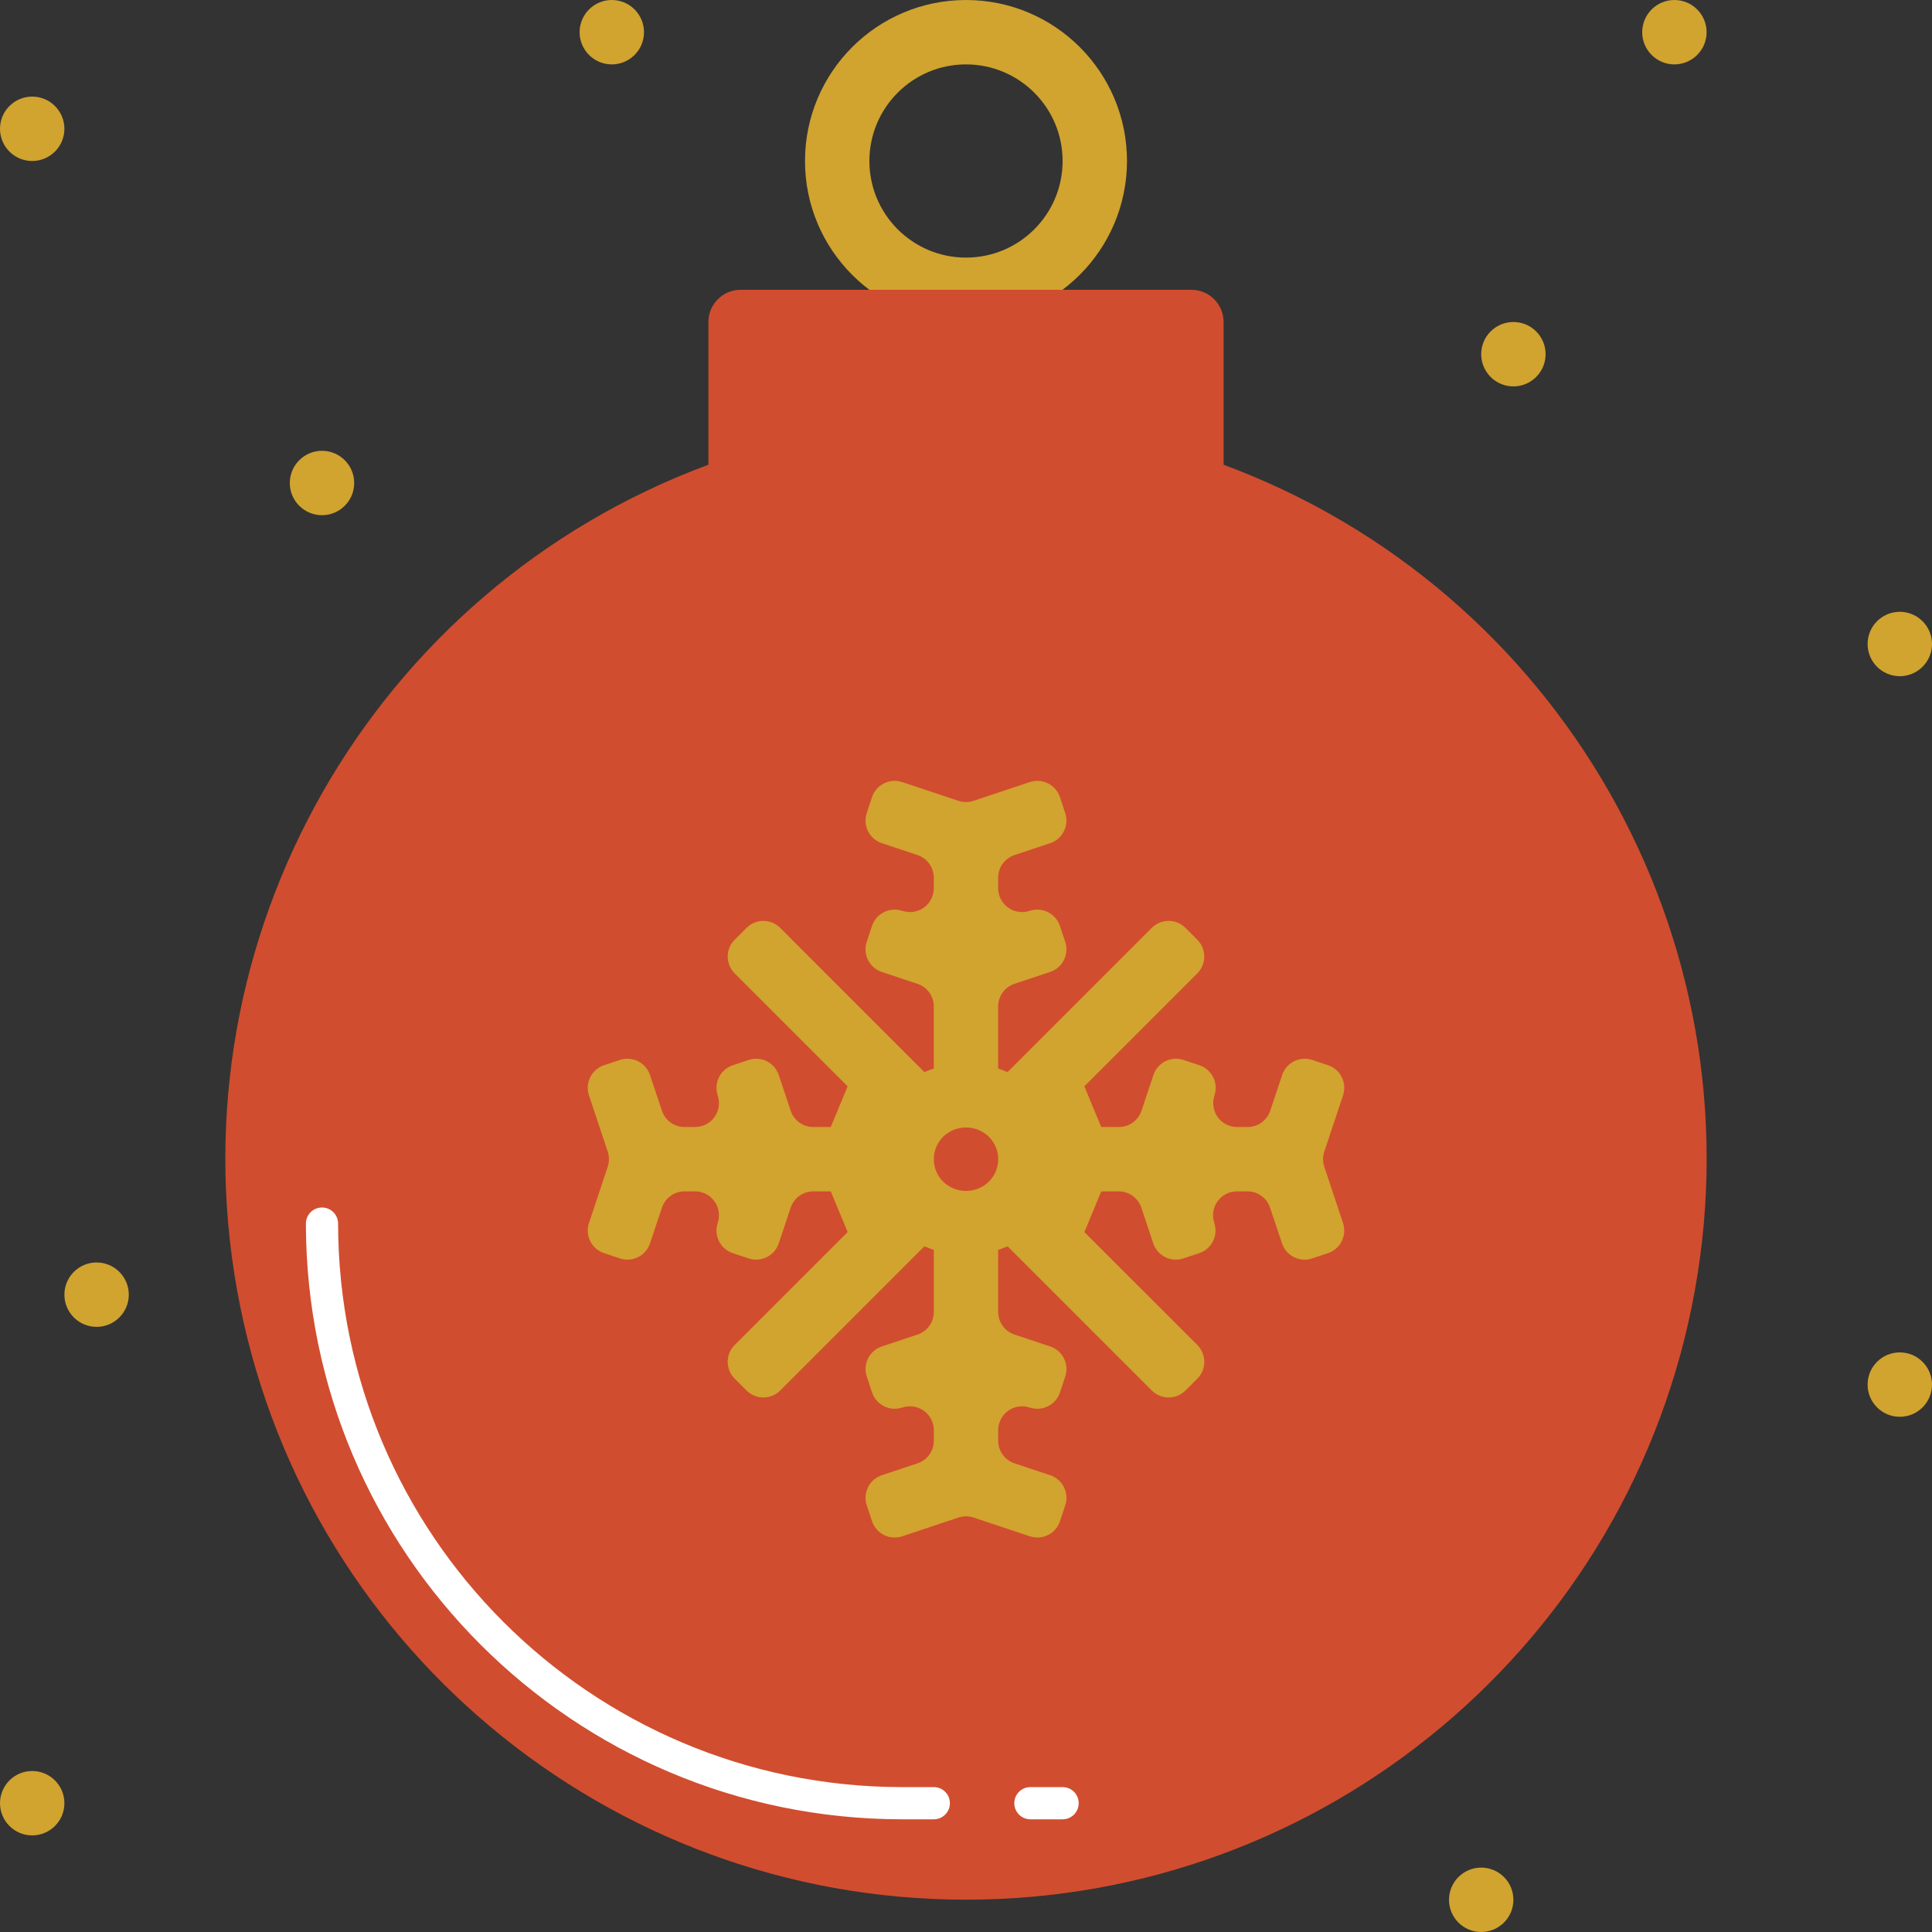<svg viewBox="0 0 480 480" xmlns="http://www.w3.org/2000/svg"><rect x="0" y="0" width="480" height="480" fill="#333333" stroke="none"/><path d="m240 80c-22.09 0-40-17.91-40-40s17.91-40 40-40 40 17.91 40 40c-.027 22.082-17.918 39.973-40 40zm0-64c-13.254 0-24 10.746-24 24s10.746 24 24 24 24-10.746 24-24-10.746-24-24-24zm0 0" fill="#d1a32f"/><path d="m304 115.457v-35.457c0-4.418-3.582-8-8-8h-112c-4.418 0-8 3.582-8 8v35.457c-83.516 30.984-132.844 117.344-117.105 205.02 15.738 87.68 92.027 151.492 181.105 151.492s165.367-63.812 181.105-151.492c15.738-87.676-33.59-174.035-117.105-205.02zm0 0" fill="#d14d2f"/><g fill="#d1a32f"><path d="m329.977 264.656-3.945-1.312c-3.102-1.035-6.453.645-7.488 3.746l-2.957 8.863c-.805 2.414-3.059 4.043-5.602 4.047h-2.656c-1.898-.004-3.684-.922-4.793-2.465-1.105-1.543-1.406-3.523-.809-5.328v-.062c1.035-3.102-.641-6.453-3.742-7.488l-3.938-1.312c-3.102-1.035-6.453.645-7.488 3.746l-2.957 8.863c-.805 2.414-3.059 4.043-5.602 4.047h-4.398l-4.195-10.105 28.059-28.055c1.109-1.109 1.734-2.613 1.734-4.184s-.625-3.074-1.734-4.184l-2.945-2.945c-1.109-1.109-2.613-1.734-4.184-1.734-1.57 0-3.074.625-4.184 1.734l-35.809 35.809c-.176-.09-.367-.113-.543-.191-.586-.266-1.199-.457-1.809-.672v-15.441c.008-2.539 1.637-4.793 4.047-5.598l8.863-2.953c1.492-.496 2.727-1.562 3.426-2.969.703-1.402.82-3.031.32-4.52l-1.312-3.953c-1.039-3.098-4.387-4.773-7.488-3.742h-.062c-1.805.602-3.785.301-5.328-.809s-2.461-2.891-2.465-4.793v-2.656c.008-2.539 1.637-4.793 4.047-5.598l8.863-2.953c1.492-.496 2.727-1.562 3.426-2.969.703-1.402.82-3.031.32-4.52l-1.312-3.953c-1.039-3.098-4.387-4.773-7.488-3.742l-13.984 4.664c-1.215.398-2.527.398-3.742 0l-13.984-4.664c-3.102-1.031-6.449.645-7.488 3.742l-1.312 3.953c-.5 1.488-.383 3.117.316 4.52.703 1.406 1.938 2.473 3.426 2.969l8.867 2.953c2.41.805 4.039 3.059 4.047 5.598v2.656c-.004 1.902-.922 3.684-2.465 4.793-1.543 1.109-3.523 1.41-5.328.809h-.062c-3.102-1.031-6.449.645-7.488 3.742l-1.312 3.953c-.5 1.488-.383 3.117.316 4.52.703 1.406 1.938 2.473 3.426 2.969l8.867 2.953c2.41.805 4.039 3.059 4.047 5.598v15.441c-.609.215-1.223.406-1.809.672-.176.078-.367.102-.543.191l-35.801-35.809c-1.109-1.109-2.613-1.734-4.184-1.734s-3.074.625-4.184 1.734l-2.945 2.945c-1.109 1.109-1.734 2.613-1.734 4.184s.625 3.074 1.734 4.184l28.059 28.055-4.188 10.105h-4.359c-2.543-.004-4.797-1.633-5.598-4.047l-2.961-8.863c-1.035-3.102-4.387-4.781-7.488-3.746l-3.938 1.312c-3.102 1.035-4.777 4.387-3.742 7.488v.062c.602 1.805.301 3.785-.809 5.328-1.109 1.543-2.891 2.461-4.793 2.465h-2.656c-2.543-.004-4.797-1.633-5.598-4.047l-2.961-8.863c-1.035-3.102-4.387-4.781-7.488-3.746l-3.945 1.312c-3.098 1.035-4.77 4.387-3.734 7.488l4.656 13.984c.406 1.215.406 2.527 0 3.742l-4.656 13.984c-1.035 3.102.637 6.453 3.734 7.488l3.945 1.312c3.102 1.035 6.453-.645 7.488-3.746l2.961-8.863c.801-2.414 3.055-4.043 5.598-4.047h2.656c1.902.004 3.684.922 4.793 2.465 1.109 1.543 1.41 3.523.809 5.328v.062c-1.035 3.102.641 6.453 3.742 7.488l3.938 1.312c3.102 1.035 6.453-.645 7.488-3.746l2.961-8.863c.801-2.414 3.055-4.043 5.598-4.047h4.359l4.195 10.105-28.066 28.055c-1.109 1.109-1.734 2.613-1.734 4.184s.625 3.074 1.734 4.184l2.945 2.945c1.109 1.109 2.613 1.734 4.184 1.734s3.074-.625 4.184-1.734l35.809-35.809c.176.09.375.113.551.191.586.266 1.191.457 1.801.672v15.441c-.008 2.539-1.637 4.793-4.047 5.598l-8.863 2.953c-1.492.496-2.727 1.562-3.426 2.969-.703 1.402-.82 3.031-.32 4.52l1.312 3.953c1.039 3.098 4.387 4.773 7.488 3.742h.062c1.805-.602 3.785-.301 5.328.809 1.543 1.109 2.461 2.891 2.465 4.793v2.656c-.008 2.539-1.637 4.793-4.047 5.598l-8.863 2.953c-1.492.496-2.727 1.562-3.426 2.969-.703 1.402-.82 3.031-.32 4.52l1.312 3.953c1.039 3.098 4.387 4.773 7.488 3.742l13.984-4.664c1.215-.398 2.527-.398 3.742 0l13.984 4.664c3.102 1.031 6.449-.645 7.488-3.742l1.312-3.953c.5-1.488.383-3.117-.32-4.52-.699-1.406-1.934-2.473-3.426-2.969l-8.863-2.953c-2.41-.805-4.039-3.059-4.047-5.598v-2.656c.004-1.902.922-3.684 2.465-4.793 1.543-1.109 3.523-1.41 5.328-.809h.062c3.102 1.031 6.449-.645 7.488-3.742l1.312-3.953c.5-1.488.383-3.117-.32-4.52-.699-1.406-1.934-2.473-3.426-2.969l-8.863-2.953c-2.41-.805-4.039-3.059-4.047-5.598v-15.441c.609-.215 1.223-.406 1.809-.672.168-.078.367-.102.543-.191l35.809 35.809c1.109 1.109 2.613 1.734 4.184 1.734s3.074-.625 4.184-1.734l2.945-2.945c1.109-1.109 1.734-2.613 1.734-4.184s-.625-3.074-1.734-4.184l-28.059-28.055 4.188-10.105h4.359c2.543.004 4.797 1.633 5.598 4.047l2.961 8.863c1.035 3.102 4.387 4.781 7.488 3.746l3.938-1.312c3.102-1.035 4.777-4.387 3.742-7.488v-.062c-.602-1.805-.301-3.785.809-5.328 1.109-1.543 2.891-2.461 4.793-2.465h2.656c2.543.004 4.797 1.633 5.598 4.047l2.961 8.863c1.035 3.102 4.387 4.781 7.488 3.746l3.945-1.312c3.098-1.035 4.77-4.387 3.734-7.488l-4.656-13.984c-.406-1.215-.406-2.527 0-3.742l4.656-13.984c1.039-3.09-.613-6.434-3.695-7.488zm-95.402 29.16c-1.637-1.488-2.574-3.602-2.574-5.816s.938-4.328 2.574-5.816c3.094-2.75 7.758-2.75 10.852 0 1.637 1.488 2.574 3.602 2.574 5.816s-.938 4.328-2.574 5.816c-3.094 2.75-7.758 2.75-10.852 0zm0 0"/><path d="m152 0c4.418 0 8 3.582 8 8s-3.582 8-8 8-8-3.582-8-8 3.582-8 8-8zm0 0"/><path d="m80 112c4.418 0 8 3.582 8 8s-3.582 8-8 8-8-3.582-8-8 3.582-8 8-8zm0 0"/><path d="m8 24c4.418 0 8 3.582 8 8s-3.582 8-8 8-8-3.582-8-8 3.582-8 8-8zm0 0"/><path d="m472 152c4.418 0 8 3.582 8 8s-3.582 8-8 8-8-3.582-8-8 3.582-8 8-8zm0 0"/><path d="m416 0c4.418 0 8 3.582 8 8s-3.582 8-8 8-8-3.582-8-8 3.582-8 8-8zm0 0"/><path d="m472 336c4.418 0 8 3.582 8 8s-3.582 8-8 8-8-3.582-8-8 3.582-8 8-8zm0 0"/><path d="m24 313.656c4.418 0 8 3.582 8 8s-3.582 8-8 8-8-3.582-8-8 3.582-8 8-8zm0 0"/><path d="m368 464c4.418 0 8 3.582 8 8s-3.582 8-8 8-8-3.582-8-8 3.582-8 8-8zm0 0"/><path d="m8 440c4.418 0 8 3.582 8 8s-3.582 8-8 8-8-3.582-8-8 3.582-8 8-8zm0 0"/><path d="m376 80c4.418 0 8 3.582 8 8s-3.582 8-8 8-8-3.582-8-8 3.582-8 8-8zm0 0"/></g><path d="m232 452h-8c-81.699-.094-147.906-66.301-148-148 0-2.211 1.789-4 4-4s4 1.789 4 4c.094 77.281 62.719 139.906 140 140h8c2.211 0 4 1.789 4 4s-1.789 4-4 4zm0 0" fill="#fff"/><path d="m264 452h-8c-2.211 0-4-1.789-4-4s1.789-4 4-4h8c2.211 0 4 1.789 4 4s-1.789 4-4 4zm0 0" fill="#fff"/></svg>